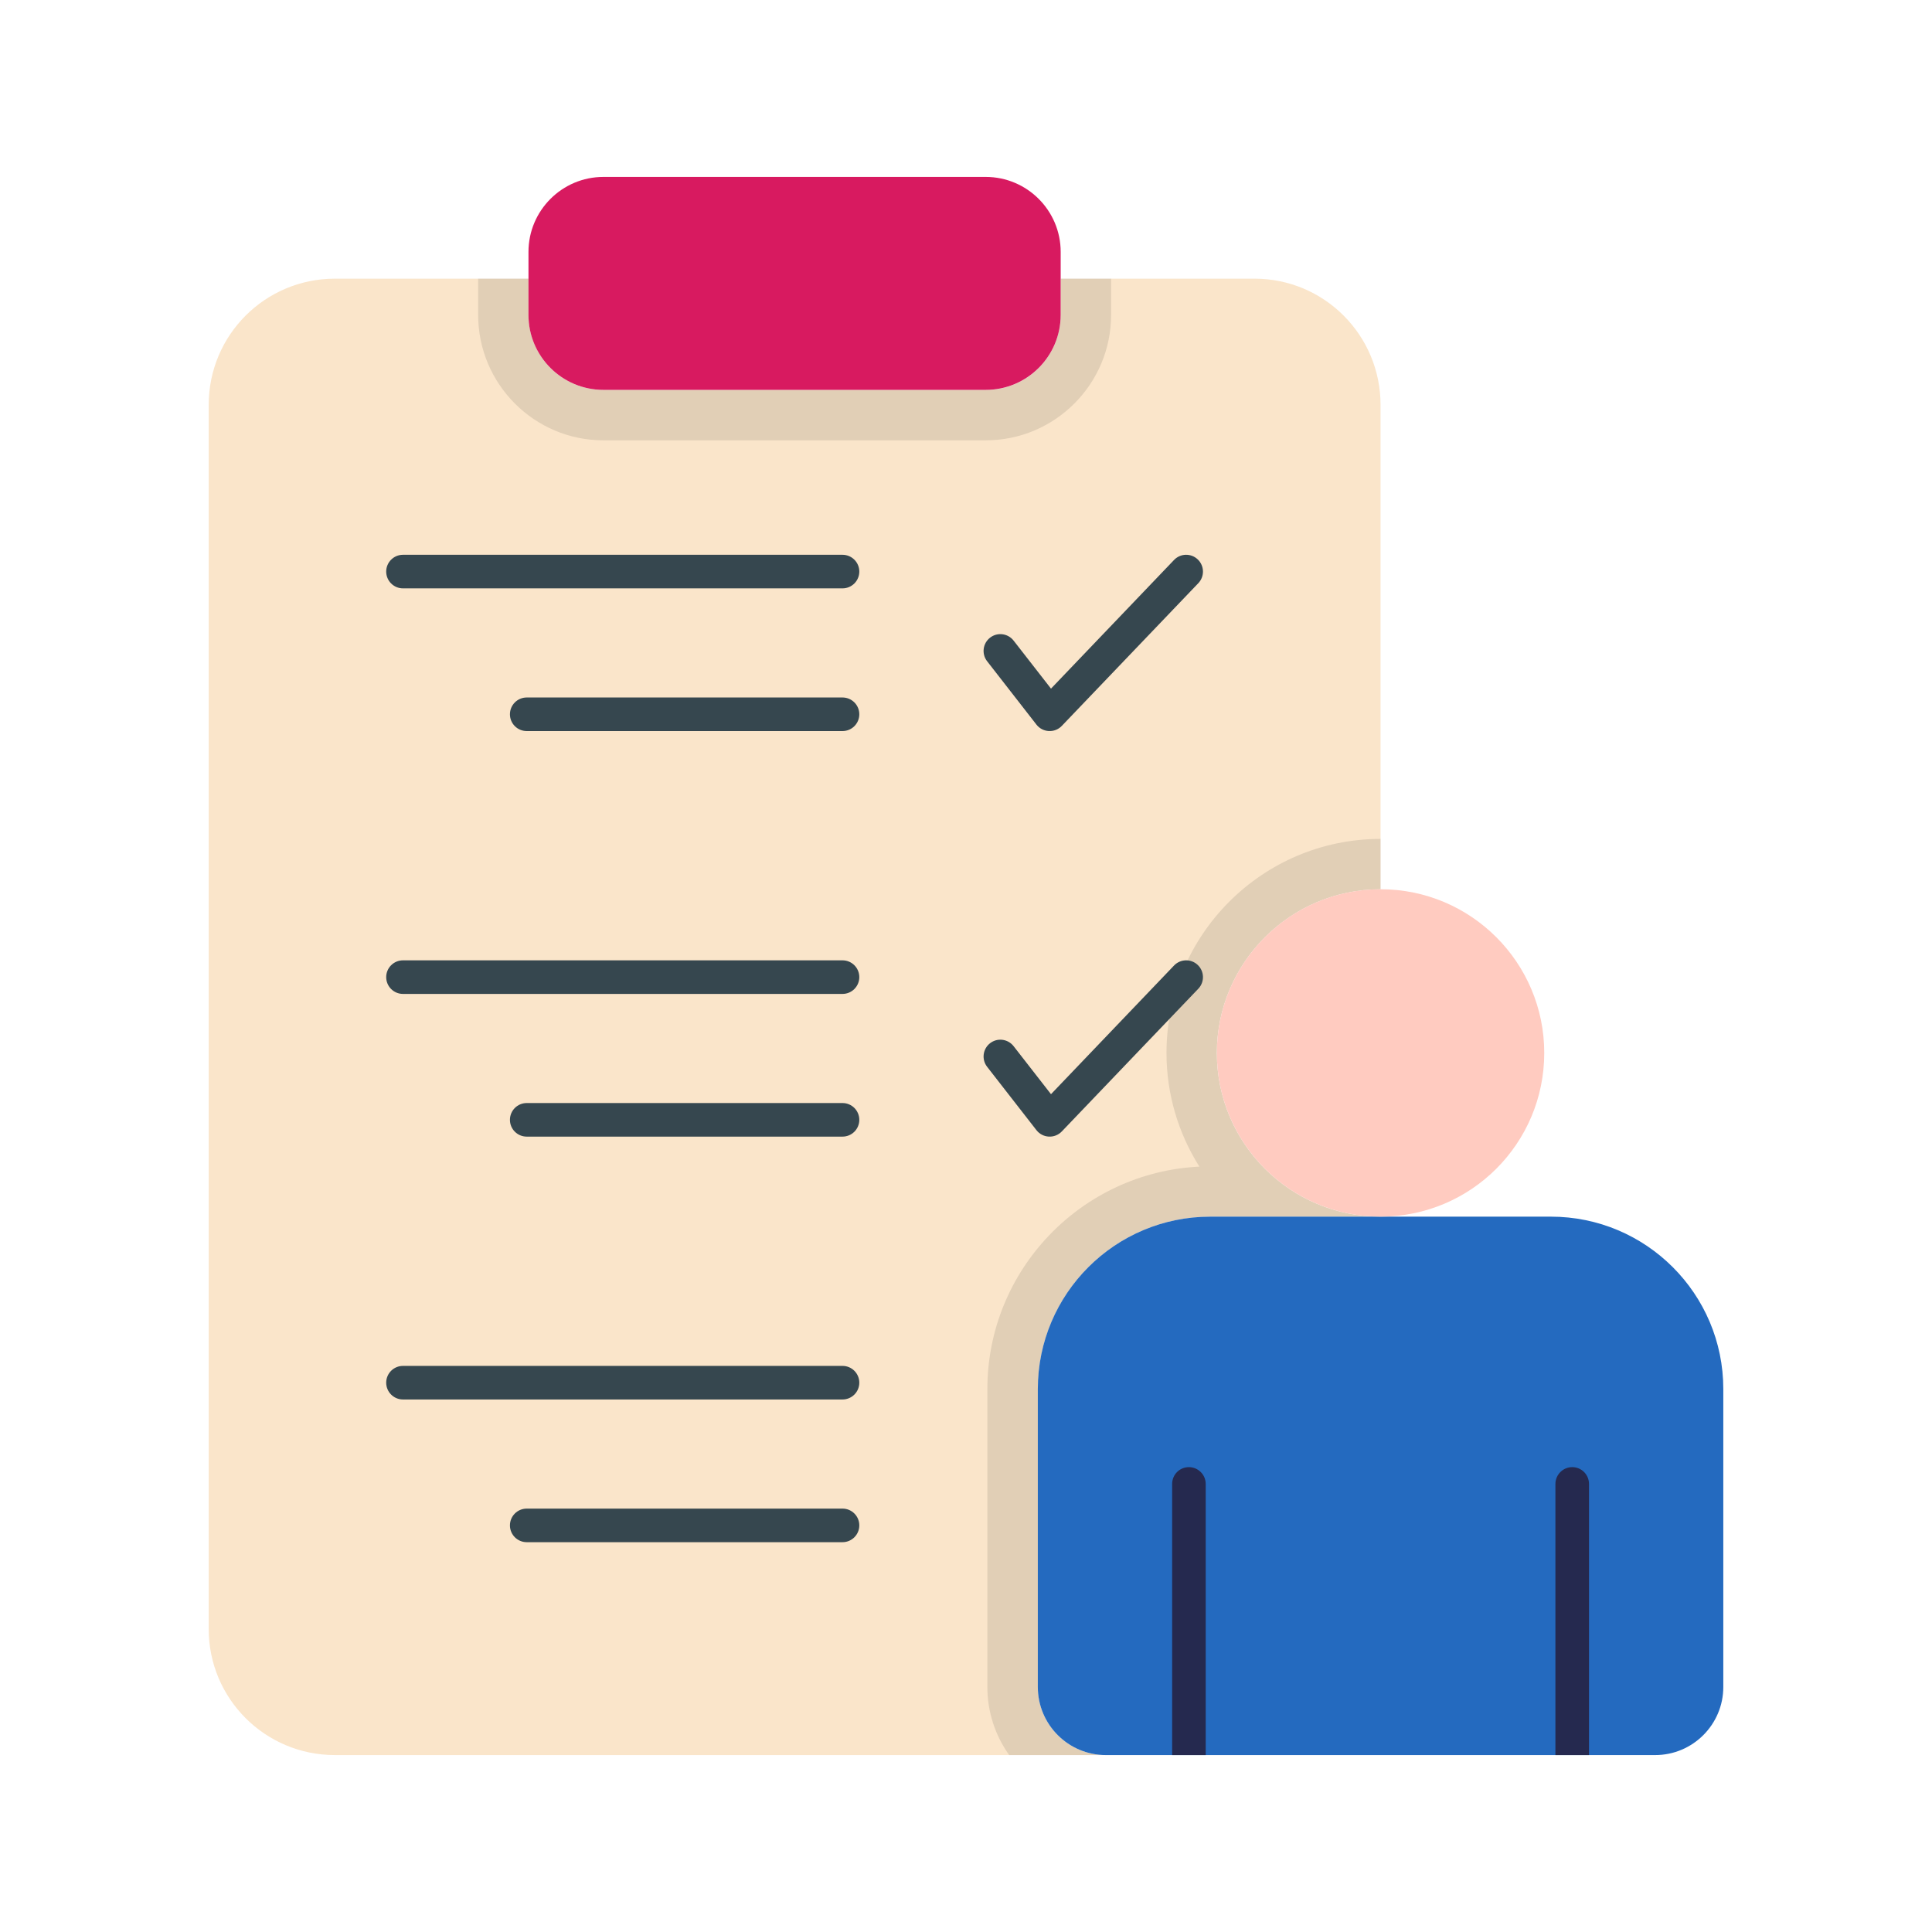 <svg width="160" height="160" viewBox="0 0 160 160" fill="none" xmlns="http://www.w3.org/2000/svg">
<path d="M114.331 33.533V73.646C106.865 73.646 100.775 79.722 100.775 87.202C100.775 94.696 106.865 100.758 114.331 100.758H100.233C92.35 100.758 85.954 107.154 85.954 115.037V139.717C85.954 142.831 88.471 145.348 91.599 145.348H27.739C21.955 145.348 17.283 140.676 17.283 134.906V33.533C17.283 27.749 21.955 23.078 27.739 23.078H43.77V26.081C43.77 29.515 46.55 32.296 49.985 32.296H81.644C85.064 32.296 87.845 29.515 87.845 26.081V23.078H103.89C109.66 23.078 114.331 27.749 114.331 33.533Z" fill="#FAE5CA"/>
<path opacity="0.1" d="M100.775 87.202C100.775 94.696 106.865 100.758 114.331 100.758H100.233C92.349 100.758 85.954 107.154 85.954 115.037V139.717C85.954 142.831 88.471 145.348 91.599 145.348H83.576C82.436 143.749 81.769 141.802 81.769 139.703V115.037C81.769 105.166 89.569 97.087 99.329 96.615C97.606 93.89 96.604 90.65 96.604 87.202C96.604 77.427 104.557 69.475 114.332 69.475V73.646C106.865 73.646 100.775 79.722 100.775 87.202Z" fill="black"/>
<path opacity="0.1" d="M92.016 23.078V26.081C92.016 31.809 87.358 36.467 81.63 36.467H49.971C44.256 36.467 39.599 31.809 39.599 26.081V23.078H43.77V26.081C43.77 29.515 46.55 32.296 49.985 32.296H81.644C85.064 32.296 87.845 29.515 87.845 26.081V23.078H92.016Z" fill="black"/>
<path d="M43.766 20.862V26.08C43.766 29.506 46.548 32.289 49.975 32.289H81.632C85.058 32.289 87.841 29.507 87.841 26.08V20.862C87.841 17.435 85.058 14.652 81.632 14.652H49.975C46.549 14.652 43.766 17.435 43.766 20.862Z" fill="#D81A60"/>
<path d="M142.717 115.037V139.703C142.717 142.817 140.187 145.348 137.072 145.348H91.593C88.465 145.348 85.948 142.817 85.948 139.703V115.037C85.948 107.154 92.344 100.758 100.227 100.758H128.438C136.322 100.758 142.717 107.154 142.717 115.037Z" fill="#246ABF"/>
<path d="M127.888 87.199C127.888 94.692 121.824 100.755 114.332 100.755C106.856 100.755 100.776 94.692 100.776 87.199C100.776 79.723 106.856 73.643 114.332 73.643C121.824 73.643 127.888 79.723 127.888 87.199Z" fill="#FFCBC0"/>
<path d="M85.833 60.008L81.749 54.761C81.278 54.156 81.386 53.282 81.992 52.81C82.597 52.338 83.469 52.446 83.943 53.053L87.039 57.029L97.229 46.374C97.759 45.819 98.639 45.799 99.195 46.331C99.749 46.861 99.77 47.741 99.239 48.297L87.935 60.115C87.345 60.73 86.352 60.674 85.833 60.008Z" fill="#36474F"/>
<path d="M69.773 48.726H33.373C32.605 48.726 31.983 48.103 31.983 47.335C31.983 46.567 32.605 45.945 33.373 45.945H69.773C70.541 45.945 71.164 46.568 71.164 47.335C71.164 48.103 70.541 48.726 69.773 48.726Z" fill="#36474F"/>
<path d="M69.773 60.544H43.622C42.853 60.544 42.231 59.922 42.231 59.154C42.231 58.386 42.853 57.763 43.622 57.763H69.773C70.541 57.763 71.164 58.386 71.164 59.154C71.164 59.922 70.541 60.544 69.773 60.544Z" fill="#36474F"/>
<path d="M85.833 93.594L81.749 88.347C81.278 87.742 81.386 86.868 81.992 86.396C82.597 85.924 83.469 86.033 83.943 86.64L87.039 90.616L97.229 79.96C97.759 79.406 98.639 79.385 99.195 79.917C99.749 80.448 99.77 81.328 99.239 81.883L87.935 93.701C87.345 94.317 86.352 94.26 85.833 93.594Z" fill="#36474F"/>
<path d="M69.773 82.312H33.373C32.605 82.312 31.983 81.689 31.983 80.921C31.983 80.154 32.605 79.531 33.373 79.531H69.773C70.541 79.531 71.164 80.154 71.164 80.921C71.164 81.689 70.541 82.312 69.773 82.312Z" fill="#36474F"/>
<path d="M69.773 94.13H43.622C42.853 94.13 42.231 93.508 42.231 92.74C42.231 91.972 42.853 91.349 43.622 91.349H69.773C70.541 91.349 71.164 91.972 71.164 92.74C71.164 93.508 70.541 94.13 69.773 94.13Z" fill="#36474F"/>
<path d="M69.773 115.899H33.373C32.605 115.899 31.983 115.276 31.983 114.508C31.983 113.74 32.605 113.118 33.373 113.118H69.773C70.541 113.118 71.164 113.74 71.164 114.508C71.164 115.276 70.541 115.899 69.773 115.899Z" fill="#36474F"/>
<path d="M69.773 127.717H43.622C42.853 127.717 42.231 127.094 42.231 126.326C42.231 125.558 42.853 124.936 43.622 124.936H69.773C70.541 124.936 71.164 125.558 71.164 126.326C71.164 127.094 70.541 127.717 69.773 127.717Z" fill="#36474F"/>
<path d="M131.594 122.893V145.348H128.813V122.893C128.813 122.128 129.439 121.502 130.204 121.502C130.982 121.503 131.594 122.128 131.594 122.893Z" fill="#25294F"/>
<path d="M99.852 122.893V145.348H97.071V122.893C97.071 122.128 97.683 121.502 98.461 121.502C99.226 121.503 99.852 122.128 99.852 122.893Z" fill="#25294F"/>
</svg>
